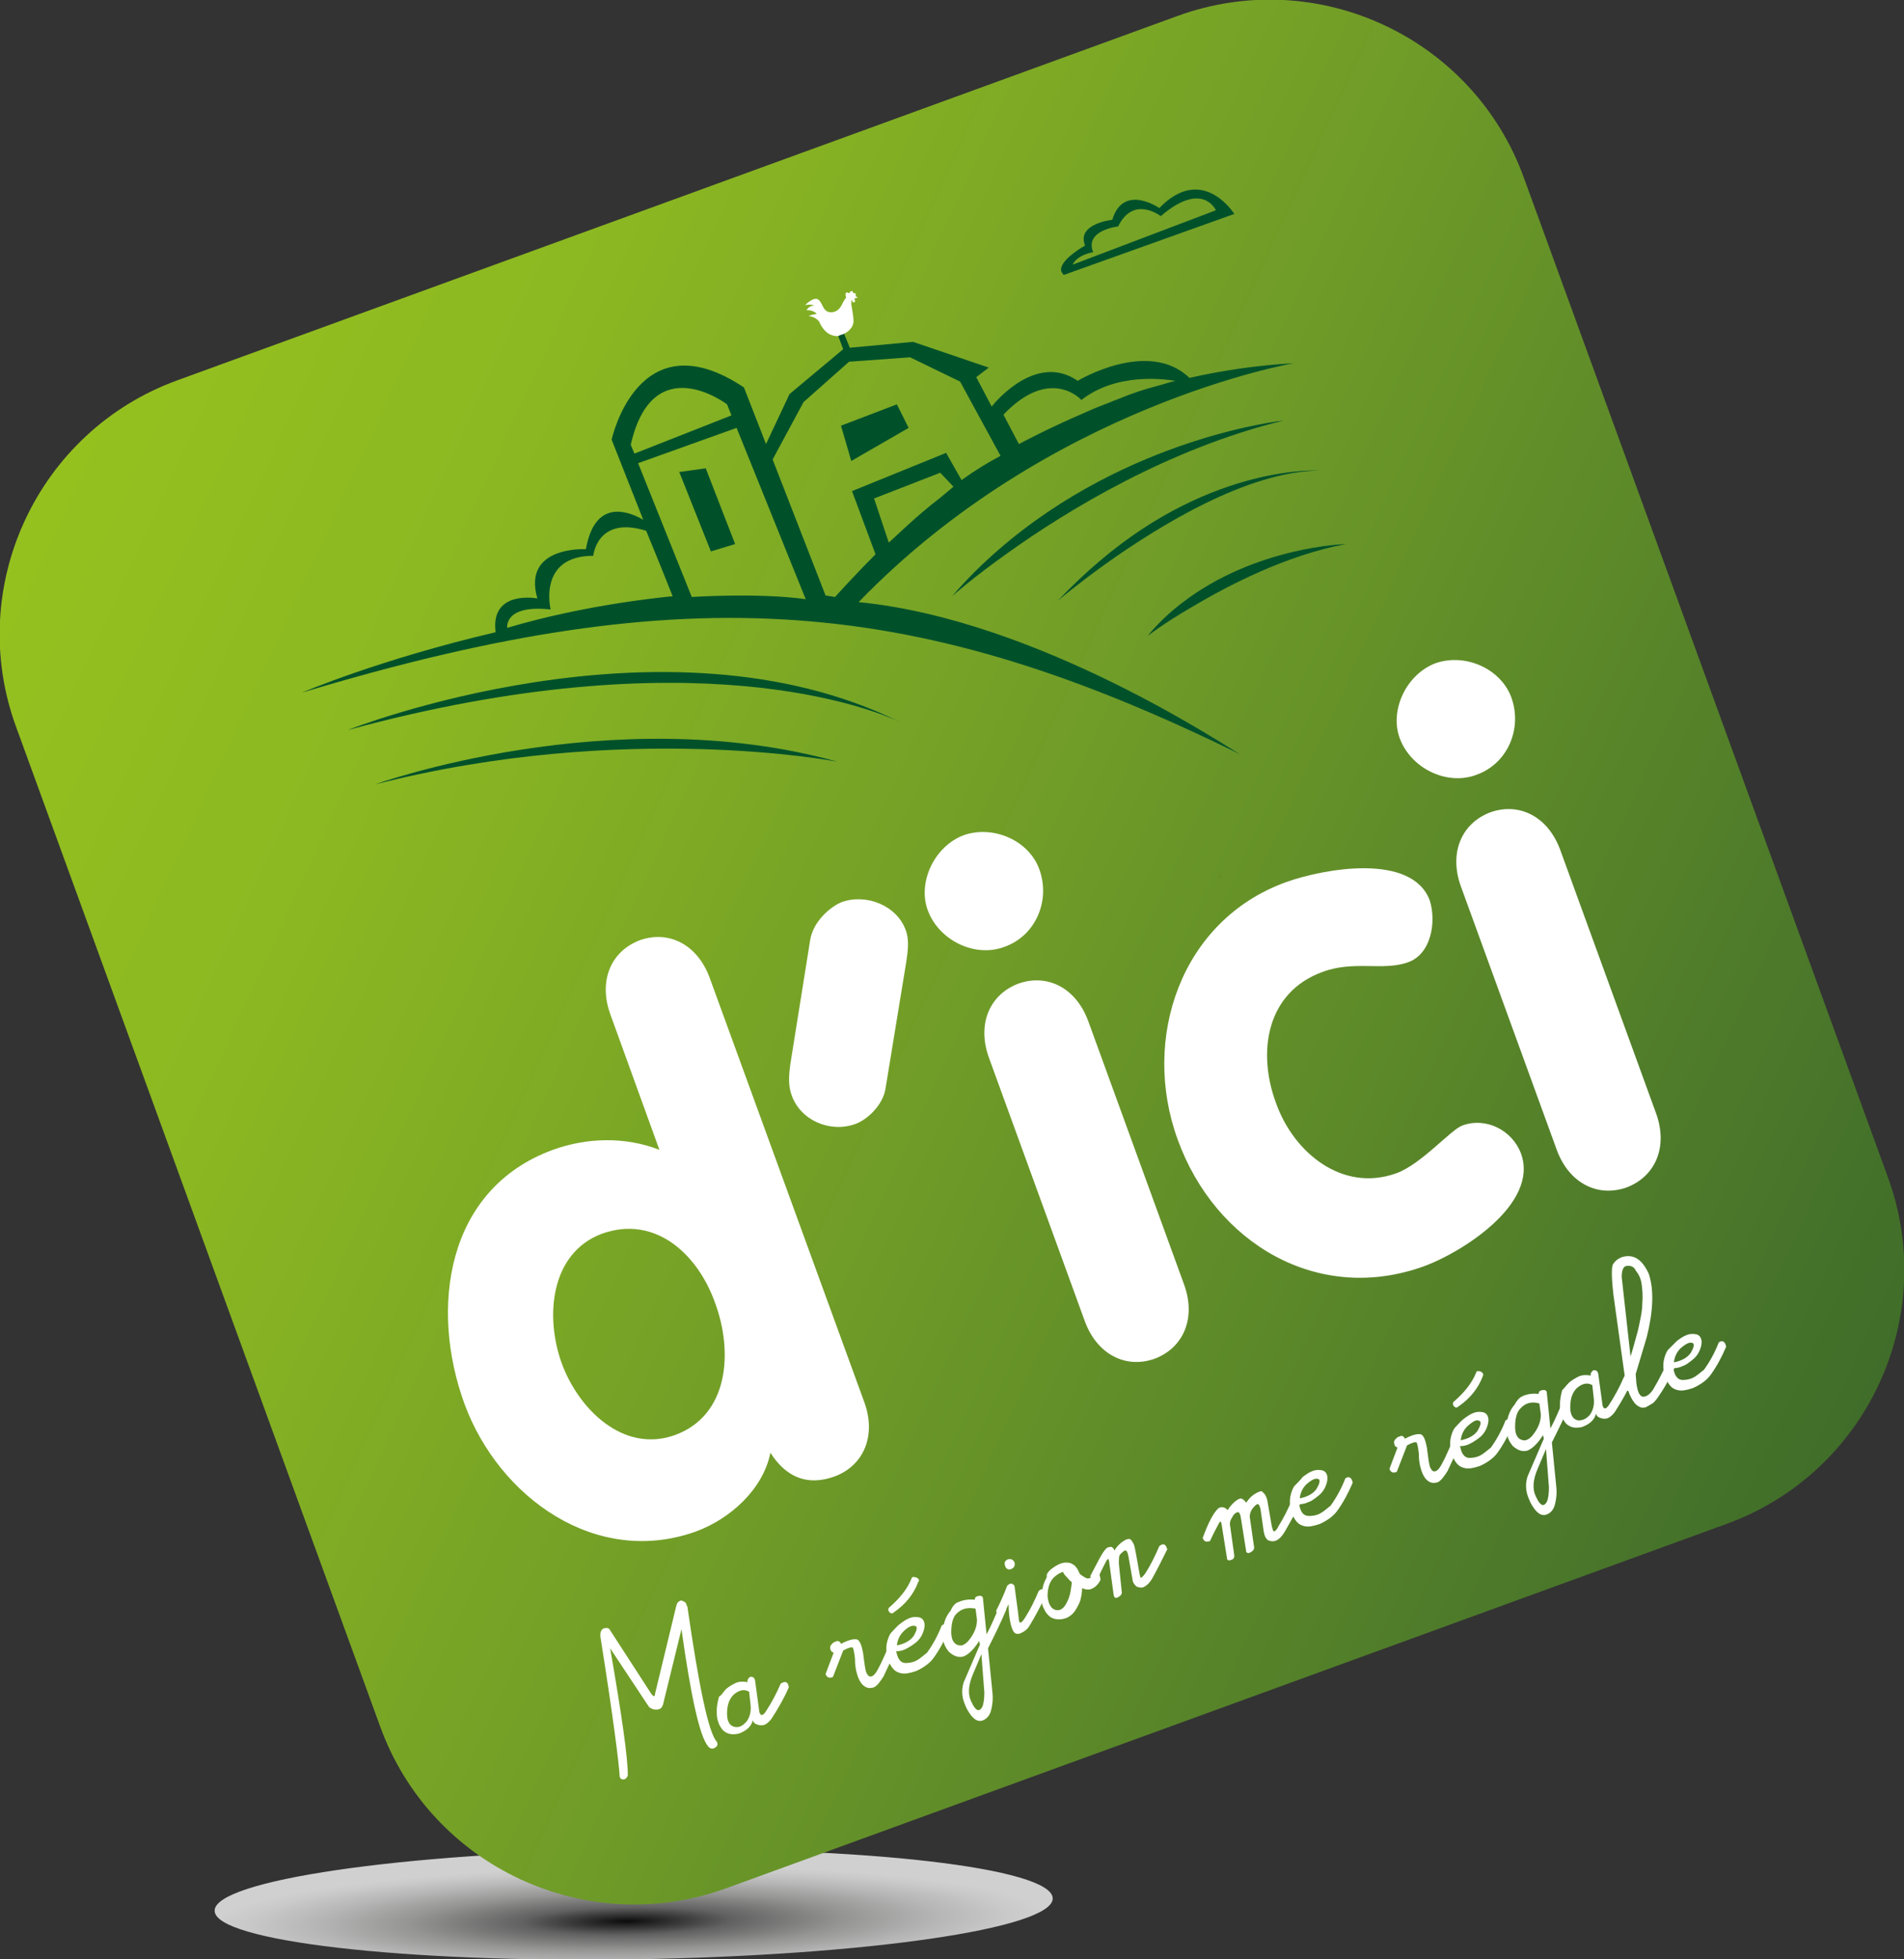 <!--?xml version="1.0" encoding="utf-8"?--><!-- Generator: Adobe Illustrator 28.1.0, SVG Export Plug-In . SVG Version: 6.00 Build 0)  --><svg version="1.1" id="Layer_1" xmlns="http://www.w3.org/2000/svg" xmlns:xlink="http://www.w3.org/1999/xlink" x="0px" y="0px" viewBox="0 0 259 266.5" style="enable-background:new 0 0 259 266.5;" xml:space="preserve">
<rect x="0" y="0" width="259" height="266.5" fill="#333333" stroke="none"/>
<style type="text/css">
	.Arched_x0020_Green{fill:url(#SVGID_1_);stroke:#FFFFFF;stroke-width:0.25;stroke-miterlimit:1;}
	.st0{opacity:0.77;fill:url(#SVGID_00000153680866696738346350000012983230813711437984_);}
	.st1{fill:url(#SVGID_00000001662856614373912570000006614514400211563919_);}
	.st2{fill:#FFFFFF;}
	.st3{fill:#00512A;}
</style>
<linearGradient id="SVGID_1_" gradientUnits="userSpaceOnUse" x1="-168.133" y1="536.231" x2="-167.426" y2="535.524">
	<stop offset="0" style="stop-color:#1DA238"></stop>
	<stop offset="0.983" style="stop-color:#24391D"></stop>
</linearGradient>
<radialGradient id="SVGID_00000147903895616775103800000007119022530923368368_" cx="8721.315" cy="23130.481" r="56.991" gradientTransform="matrix(-1 1.490000e-02 -1.900000e-03 -0.131 8850.571 3161.474)" gradientUnits="userSpaceOnUse">
	<stop offset="0" style="stop-color:#000000"></stop>
	<stop offset="0.25" style="stop-color:#6F6F6F"></stop>
	<stop offset="0.52" style="stop-color:#B2B2B1"></stop>
	<stop offset="0.744" style="stop-color:#DDDDDD"></stop>
	<stop offset="0.91" style="stop-color:#F6F6F6"></stop>
	<stop offset="1" style="stop-color:#FFFFFF"></stop>
</radialGradient>
<path style="opacity:0.77;fill:url(#SVGID_00000147903895616775103800000007119022530923368368_);" d="M29.2,259.9
	c-0.1-4.1,25.4-7.9,56.9-8.3c31.5-0.5,57,2.5,57.1,6.6c0.1,4.1-25.4,7.8-56.9,8.3C54.8,267,29.2,264,29.2,259.9z"></path>
<linearGradient id="SVGID_00000143599474153799995460000006775103418820928138_" gradientUnits="userSpaceOnUse" x1="44.126" y1="-45.203" x2="240.711" y2="149.117" gradientTransform="matrix(0.94 -0.342 0.342 0.94 -21.413 129.703)">
	<stop offset="0" style="stop-color:#95C11F"></stop>
	<stop offset="0.202" style="stop-color:#8BB722"></stop>
	<stop offset="0.522" style="stop-color:#6F9B28"></stop>
	<stop offset="0.917" style="stop-color:#48752A"></stop>
	<stop offset="1" style="stop-color:#406D29"></stop>
</linearGradient>
<path style="fill:url(#SVGID_00000143599474153799995460000006775103418820928138_);" d="M256.8,160.1c7,19.1-2.9,40.3-22,47.2
	L98.9,256.8c-19.1,7-40.3-2.9-47.2-22L2.2,98.9c-7-19.1,2.9-40.3,22-47.2L160.1,2.2c19.1-7,40.3,2.9,47.2,22L256.8,160.1z"></path>
<g>
	<path class="st2" d="M117.6,190.8c1.6,4.5-0.1,8.5-4,10c-3.8,1.4-6.7,0.1-8.8-3.2c-1,5-5.5,9-10.1,10.7
		c-13.6,4.9-26.8-4.6-31.5-17.3c-4.8-13.1-2.5-29.3,12-34.6c4.7-1.7,9.9-1.8,14.5,0L83,137.9c-1.6-4.5,0.1-8.5,4-10
		c3.9-1.4,7.8,0.5,9.5,5L117.6,190.8z M81.9,167.8c-7,2.6-7.8,11.2-5.5,17.6c2.3,6.3,8.4,12.3,15.4,9.8c7.4-2.7,7.9-11.4,5.5-17.9
		C95,170.7,89.2,165.2,81.9,167.8z"></path>
	<path class="st2" d="M120.5,147.8c-0.3,2.6-2.7,4.6-4.2,5.1c-3.4,1.2-7.4-0.5-8.6-3.9c-0.5-1.3-0.4-2.7-0.2-4.2l2.7-16.9
		c0.4-2.6,2.8-4.6,4.3-5.2c3.4-1.2,7.5,0.5,8.7,3.8c0.5,1.3,0.3,2.8,0.1,4.2L120.5,147.8z"></path>
	<path class="st2" d="M141.4,118.3c1.5,4.2-0.5,9-4.8,10.5c-4,1.5-8.9-0.9-10.4-5c-1.4-3.8,0.9-8.7,4.9-10.2
		C135.1,112.2,140,114.3,141.4,118.3z M134.5,143.8c-1.6-4.5,0.1-8.5,4-10c3.9-1.4,7.8,0.5,9.5,5l13.1,36c1.6,4.5-0.1,8.5-4,10
		c-3.9,1.4-7.8-0.5-9.5-5L134.5,143.8z"></path>
	<path class="st2" d="M191.5,130.9c-3.4,1.2-7.3-0.3-11.6,1.3c-7.7,2.8-8.9,11-6.3,17.9c2.4,6.7,9,12.1,16.3,9.5
		c3.4-1.2,7.4-5.9,9-6.5c3.2-1.2,6.8,0.6,8,3.8c2.5,6.9-8.2,13.5-13.1,15.3c-14.5,5.3-28.5-3.1-33.6-17.2c-5-13.7,0.4-29.8,14.7-35
		c5.3-1.9,17.2-4,19.6,2.5C195.4,125.4,194.7,129.8,191.5,130.9z"></path>
	<path class="st2" d="M205.6,94.9c1.5,4.2-0.5,9-4.8,10.5c-4,1.5-8.9-0.9-10.4-5c-1.4-3.8,0.9-8.7,4.9-10.2
		C199.4,88.8,204.2,91,205.6,94.9z M198.7,120.5c-1.6-4.5,0.1-8.5,4-10c3.9-1.4,7.8,0.5,9.5,5l13.1,36c1.6,4.5-0.1,8.5-4,10
		c-3.9,1.4-7.8-0.5-9.5-5L198.7,120.5z"></path>
</g>
<g>
	<path class="st2" d="M82.1,221.5L82.1,221.5c0.4-0.1,0.6-0.1,0.8,0.1l5.7,8.8c0.3,0.4,0.5,0.4,0.5,0l2.9-12
		c0.1-0.4,0.3-0.6,0.6-0.7c0,0,0.1,0,0.1,0c0.3,0.1,0.6,0.2,0.7,0.6c0,0.1,0,0.1,0.1,0.2c1.6,11.1,2.9,17.2,4,18.4
		c0.2,0.3,0.1,0.6-0.2,0.8c-0.1,0-0.1,0.1-0.2,0.1c-0.3,0.1-0.6,0-0.8-0.3c-1.1-1.3-2.3-6.6-3.6-15.9l-2.4,9.8
		c-0.1,0.6-0.3,1-0.7,1.1c-0.5,0.1-0.9,0-1.3-0.3l-5.3-8c1.6,9.2,2.4,14.9,2.4,17.2c0,0.2-0.1,0.4-0.4,0.6c-0.3,0.1-0.6,0-0.7-0.3
		c-0.1-1.9-0.9-8.2-2.6-18.9C81.6,222.2,81.7,221.7,82.1,221.5z"></path>
	<path class="st2" d="M98.7,229.8c0.3-0.3,0.8-0.6,1.4-0.9c0.5-0.2,1-0.2,1.6-0.1c-0.1-0.3,0.1-0.5,0.3-0.7c0.4-0.1,0.6,0.1,0.7,0.4
		l0.6,4.4c0.2,0.5,0.4,0.5,0.8,0c0.8-1.2,1.5-2.5,2.1-3.9c0.5-0.3,0.8-0.3,1,0.1c0,0.1,0.1,0.2,0.1,0.4c-0.6,1.4-1.4,2.8-2.3,4.2
		c-0.2,0.3-0.5,0.6-0.8,0.8c-0.1,0-0.1,0.1-0.2,0.1c-0.3,0.1-0.6,0.1-0.9,0c-0.4-0.1-0.6-0.3-0.7-0.6c-0.2,0.8-0.8,1.4-1.9,1.8
		c-0.9,0.2-1.6,0.1-2.2-0.5c-0.3-0.4-0.5-0.7-0.6-1.1c-0.2-0.5-0.2-1-0.2-1.5c0-0.8,0.2-1.5,0.3-1.9
		C98.1,230.6,98.4,230.2,98.7,229.8z M99.8,230.5c-0.6,0.6-0.9,1.4-0.9,2.6c0,1.1,0.4,1.7,1.1,1.8c0.6,0.1,1.1-0.2,1.6-0.8
		c0.4-0.6,0.6-1.3,0.5-2.2l-0.2-1.8C101.2,229.7,100.5,229.9,99.8,230.5z"></path>
	<path class="st2" d="M113,223.8c0.2-0.2,0.3-0.4,0.6-0.5c0.1,0,0.2,0,0.2-0.1c0.3,0,0.5,0.1,0.6,0.4c1.1-0.6,1.8-0.7,2.2-0.6
		c0.4,0.2,0.6,0.8,0.8,1.8c0.2,1.5,0.3,2.5,0.5,2.8c0.2,0.4,0.4,0.5,0.7,0.4c0.3-0.1,0.6-0.5,0.9-1.1c0.4-0.7,0.8-1.7,1.4-3
		c0.4-0.3,0.7-0.3,0.9,0.2c0,0.1,0.1,0.2,0.1,0.3c-0.7,1.5-1.3,2.7-1.7,3.6c-0.5,0.8-0.9,1.3-1.3,1.5c-0.6,0.2-1,0.1-1.4-0.2
		c-0.5-0.4-0.8-1.1-1-1.9c-0.1-0.4-0.2-1-0.2-1.8c-0.1-0.9-0.2-1.3-0.3-1.5c-0.1-0.1-0.6,0-1.3,0.4l-1.4,3.6c-0.5,0.2-0.8,0.1-1-0.4
		l1.1-2.9c-0.2-0.1-0.4-0.2-0.4-0.4C112.9,224.3,112.9,224,113,223.8z"></path>
	<path class="st2" d="M122.4,220.9c0.4-0.3,0.8-0.6,1.3-0.8c0.5-0.2,0.9-0.2,1.4-0.1c0.3,0.1,0.5,0.3,0.6,0.6c0.1,0.3,0.1,0.6,0,1
		c-0.2,0.8-0.6,1.4-1.1,1.8c-0.5,0.4-1,0.7-1.4,0.9c-0.4,0.2-0.8,0.3-1.3,0.3c0.1,0.4,0.2,0.8,0.4,1.1c0.2,0.3,0.5,0.5,0.9,0.5
		c0.5,0,1-0.1,1.4-0.3c0.4-0.2,0.9-0.6,1.5-1.1c0.8-1.1,1.5-2.4,2-3.7c0.4-0.3,0.7-0.2,0.9,0.2c0,0.1,0.1,0.2,0.1,0.4
		c-0.6,1.4-1.3,2.7-2.1,3.8c-0.5,0.7-1.3,1.3-2.4,1.8c-0.9,0.3-1.5,0.4-2,0.3c-0.5-0.1-0.8-0.3-1-0.5c-0.2-0.2-0.5-0.6-0.7-1.1
		c-0.3-0.8-0.4-1.5-0.3-2.3c0.1-0.6,0.3-1.2,0.6-1.6C121.7,221.6,122,221.2,122.4,220.9z M122.9,221.9c-0.5,0.5-0.8,1.1-0.9,1.9
		c1.1-0.2,1.9-0.7,2.3-1.3c0.4-0.7,0.5-1.1,0.3-1.3C124.2,221,123.6,221.2,122.9,221.9z M124.7,214.6c-0.2-0.1-0.3-0.1-0.5-0.1
		c-0.1,0-0.2,0.1-0.2,0.2c-0.6,1.5-1.7,2.8-3.1,4c-0.1,0.2-0.1,0.4,0.1,0.6c0.2,0.2,0.4,0.2,0.6,0c1.6-1.1,2.7-2.5,3.3-4.1
		C125.1,215,125,214.7,124.7,214.6z"></path>
	<path class="st2" d="M130.4,217.9c0.7-0.3,1.4-0.4,2.2-0.3c0-0.3,0.1-0.4,0.4-0.5c0.4-0.1,0.6,0,0.7,0.2l0.5,5
		c0.6-1.1,1.1-2.3,1.7-3.7c0.5-0.3,0.8-0.2,1,0.3c-0.7,1.7-1.6,3.5-2.5,5.3l0.6,6c0.1,0.9,0,1.8-0.2,2.5c-0.2,0.7-0.6,1.1-1.1,1.3
		c-0.8,0.3-1.5-0.3-2.2-1.6c-0.1-0.2-0.2-0.5-0.3-0.7c-0.4-1-0.4-2-0.1-2.9l2.2-5.1l-0.1-0.5c-0.7,1.1-1.4,1.8-2.1,2.1
		c-0.7,0.2-1.3,0-2-0.6c-0.6-0.7-0.9-1.5-0.9-2.5c0.1-1.3,0.4-2.3,1.1-3.1C129.6,218.4,130,218,130.4,217.9z M132.4,227.6
		c-0.7,1.6-0.8,2.9-0.2,4c0.5,1.1,1,1.3,1.4,0.6c0.2-0.4,0.3-1.1,0.3-2l-0.4-5.2L132.4,227.6z M130.1,219.5
		c-0.5,0.5-0.7,1.4-0.7,2.5c0,1.1,0.4,1.7,1.1,1.8c0.4,0.1,0.9-0.2,1.3-0.7c0.8-1,1.1-1.9,1.1-2.8l-0.2-1.5
		C131.6,218.6,130.8,218.8,130.1,219.5z"></path>
	<path class="st2" d="M137,215.7c0.4-0.4,0.7-0.4,1,0c0.4,2.9,0.6,4.5,0.6,4.7c0.1,0.2,0.1,0.4,0.2,0.3c0.2,0,0.5-0.4,0.9-1.1
		c0.5-0.8,1-1.8,1.6-3.2c0.4-0.4,0.8-0.3,0.9,0.2c0,0.1,0.1,0.2,0.1,0.3c-0.7,1.5-1.5,3-2.3,4.3c-0.3,0.5-0.8,0.8-1.3,1
		c-0.4,0.1-0.7,0-0.9-0.4c-0.2-0.4-0.3-0.8-0.4-1.3c-0.1-0.5-0.2-1.3-0.2-2.3l-0.7,1.4c-0.5,0.3-0.8,0.2-0.9-0.2
		c0-0.1-0.1-0.2-0.1-0.3C136.1,217.9,136.6,216.8,137,215.7z M137.6,213.4c0.4-0.2,0.5-0.5,0.4-0.9c-0.2-0.4-0.5-0.5-0.9-0.4
		c-0.4,0.2-0.5,0.4-0.4,0.8C136.8,213.4,137.2,213.6,137.6,213.4z"></path>
	<path class="st2" d="M142.9,213.5c0.4-0.3,0.8-0.6,1.3-0.8c0.5-0.2,0.9-0.2,1.4-0.1c0.4,0.2,0.6,0.3,0.8,0.6
		c0.2,0.2,0.3,0.5,0.5,0.9c0.4,0.3,0.7,0.5,1,0.6c0.3,0,0.6-0.1,0.9-0.5c0.4-0.3,0.7-0.2,0.8,0.1c0,0.1,0.1,0.3,0.1,0.6
		c-0.4,0.8-1,1.2-1.5,1.3c-0.4,0-0.7,0-1-0.2c0,0.5-0.1,1.1-0.2,1.5c-0.1,0.5-0.4,1-0.7,1.5c-0.3,0.5-0.8,0.9-1.3,1.1
		c-0.6,0.2-1.1,0.2-1.5,0.1c-0.5-0.1-0.9-0.4-1.3-1c-0.1-0.2-0.2-0.4-0.3-0.6c-0.2-0.4-0.2-0.9-0.2-1.5c0-0.5,0.1-1,0.2-1.4
		c0.1-0.4,0.3-0.8,0.5-1.2C142.3,214.1,142.6,213.8,142.9,213.5z M143,215c-0.3,0.5-0.5,1.2-0.5,2.1c0.1,1.1,0.5,1.8,1.2,1.9
		c0.6,0.1,1.1-0.3,1.5-1.2c0.4-0.8,0.5-1.7,0.6-2.6c-0.3-0.2-0.5-0.5-0.7-0.7c-0.2-0.2-0.4-0.4-0.5-0.7C144,214,143.4,214.4,143,215
		z"></path>
	<path class="st2" d="M150.5,210.6c0.1-0.1,0.4-0.2,0.6-0.2c0.2,0,0.4,0.2,0.5,0.5c0.4-0.7,1-1.2,1.6-1.5c0.3-0.1,0.5-0.1,0.6,0
		c0.2,0.2,0.3,0.4,0.4,0.6c0.1,0.2,0.2,0.6,0.3,1.2l0.5,2.8c0.1,0.4,0.1,0.6,0.2,0.6c0.1,0,0.3-0.2,0.6-0.6c0.7-1.1,1.3-2.3,1.9-3.7
		c0.5-0.4,0.8-0.3,1,0.2c0,0.1,0,0.1,0.1,0.2c-0.8,1.6-1.4,2.8-1.9,3.7c-0.4,0.8-0.9,1.3-1.4,1.5c-0.3,0.1-0.6,0-0.9-0.1
		c-0.2-0.2-0.4-0.4-0.5-0.7l-0.6-3.4c-0.1-0.6-0.3-0.9-0.5-0.8c-0.2,0.1-0.4,0.3-0.6,0.5c-0.2,0.2-0.2,0.6-0.2,1.3l0.4,3.9
		c0,0.3-0.2,0.5-0.6,0.7c-0.3,0.1-0.4,0-0.5-0.3l-0.6-4.4c0-0.2-0.1-0.4-0.1-0.5c-0.1-0.1-0.2,0-0.4,0.4c-0.2,0.4-0.6,1.1-1.1,2.3
		c-0.4,0.2-0.8,0.1-1-0.4C149.3,212.5,149.9,211.2,150.5,210.6z"></path>
	<path class="st2" d="M168.5,203.9c0.2-0.1,0.4-0.1,0.5,0c0.2,0.1,0.4,0.3,0.5,0.5c0.5-0.7,1-1.2,1.8-1.5c0.2-0.1,0.4-0.1,0.5,0.1
		c0.4,0.3,0.6,0.9,0.7,1.7l0.5,2.9c0.1,0.4,0.2,0.7,0.3,0.7c0.1,0,0.4-0.2,0.6-0.7c0.7-1.1,1.3-2.3,1.9-3.7c0.5-0.4,0.8-0.3,1,0.2
		c0,0.1,0.1,0.2,0.1,0.4c-0.8,1.5-1.5,2.7-2,3.6c-0.5,0.9-1,1.4-1.5,1.5c-0.3,0.1-0.7,0-0.9-0.1c-0.3-0.2-0.5-0.6-0.6-1.2l-0.4-2.8
		c-0.1-0.7-0.3-1-0.5-0.9c-0.2,0.1-0.4,0.3-0.7,0.7c-0.2,0.3-0.3,0.7-0.3,1l0.6,4.2c0,0.3-0.2,0.5-0.6,0.7c-0.3,0.1-0.5,0-0.5-0.3
		l-0.7-4.4c-0.1-0.7-0.3-0.9-0.5-0.8c-0.3,0.1-0.5,0.3-0.7,0.7c-0.2,0.3-0.3,0.6-0.3,0.9l0.6,4.3c0,0.3-0.1,0.5-0.5,0.6
		c-0.3,0.1-0.5,0-0.5-0.3l-0.7-4.4c0-0.2-0.1-0.3-0.1-0.5c-0.1-0.1-0.2,0-0.4,0.4c-0.2,0.4-0.6,1.1-1.1,2.2c-0.5,0.2-0.8,0.1-1-0.4
		c0.8-2.2,1.5-3.5,2.2-4.1c0.1,0,0.2-0.1,0.4-0.1c0.3,0,0.5,0.1,0.8,0.4C167.5,204.6,168.1,204.1,168.5,203.9z"></path>
	<path class="st2" d="M177.2,200.9c0.4-0.3,0.8-0.6,1.3-0.8c0.5-0.2,0.9-0.2,1.4-0.1c0.3,0.1,0.5,0.3,0.6,0.6c0.1,0.3,0.1,0.6,0,1
		c-0.2,0.8-0.6,1.4-1.1,1.8c-0.5,0.4-1,0.8-1.4,0.9c-0.4,0.2-0.8,0.3-1.3,0.3c0.1,0.4,0.2,0.8,0.4,1.1c0.2,0.3,0.5,0.5,1,0.5
		c0.5,0,1-0.1,1.4-0.3c0.4-0.2,0.9-0.6,1.5-1.1c0.8-1.1,1.5-2.4,2-3.7c0.4-0.3,0.7-0.2,0.9,0.2c0,0.1,0.1,0.2,0.1,0.4
		c-0.6,1.4-1.3,2.7-2.1,3.8c-0.5,0.7-1.3,1.3-2.4,1.8c-0.9,0.3-1.5,0.4-2,0.3c-0.5-0.1-0.8-0.3-1-0.5c-0.2-0.2-0.5-0.6-0.7-1.1
		c-0.3-0.8-0.4-1.5-0.3-2.3c0.1-0.6,0.3-1.2,0.6-1.6C176.5,201.7,176.9,201.3,177.2,200.9z M177.7,201.9c-0.5,0.5-0.8,1.1-0.9,1.9
		c1.1-0.2,1.9-0.7,2.3-1.3c0.4-0.7,0.5-1.1,0.3-1.3C179,201,178.5,201.2,177.7,201.9z"></path>
	<path class="st2" d="M189.7,195.9c0.2-0.2,0.3-0.4,0.6-0.5c0.1,0,0.2,0,0.2-0.1c0.3,0,0.5,0.1,0.6,0.4c1.1-0.6,1.8-0.7,2.2-0.6
		c0.4,0.2,0.6,0.8,0.8,1.8c0.2,1.5,0.3,2.5,0.5,2.8c0.2,0.4,0.4,0.5,0.7,0.4c0.3-0.1,0.6-0.5,0.9-1.1c0.4-0.7,0.8-1.7,1.4-3
		c0.4-0.3,0.7-0.3,0.9,0.2c0,0.1,0.1,0.2,0.1,0.3c-0.7,1.5-1.3,2.7-1.7,3.6c-0.5,0.8-0.9,1.3-1.3,1.5c-0.6,0.2-1,0.1-1.4-0.2
		c-0.5-0.4-0.8-1.1-1-1.9c-0.1-0.4-0.2-1-0.2-1.8c-0.1-0.9-0.2-1.3-0.3-1.5c-0.1-0.1-0.6,0-1.3,0.4l-1.4,3.6c-0.5,0.2-0.8,0.1-1-0.4
		l1.1-2.9c-0.2-0.1-0.4-0.2-0.4-0.4C189.6,196.3,189.6,196.1,189.7,195.9z"></path>
	<path class="st2" d="M199.1,193c0.4-0.3,0.8-0.6,1.3-0.8c0.5-0.2,0.9-0.2,1.4-0.1c0.3,0.1,0.5,0.3,0.6,0.6c0.1,0.3,0.1,0.6,0,1
		c-0.2,0.8-0.6,1.4-1.1,1.8c-0.5,0.4-1,0.7-1.4,0.9c-0.4,0.2-0.8,0.3-1.3,0.3c0.1,0.4,0.2,0.8,0.4,1.1c0.2,0.3,0.5,0.5,0.9,0.5
		c0.5,0,1-0.1,1.4-0.3c0.4-0.2,0.9-0.6,1.5-1.1c0.8-1.1,1.5-2.4,2-3.7c0.4-0.3,0.7-0.2,0.9,0.2c0,0.1,0.1,0.2,0.1,0.4
		c-0.6,1.4-1.3,2.7-2.1,3.8c-0.5,0.7-1.3,1.3-2.4,1.8c-0.9,0.3-1.5,0.4-2,0.3c-0.5-0.1-0.8-0.3-1-0.5c-0.2-0.2-0.5-0.6-0.7-1.1
		c-0.3-0.8-0.4-1.5-0.3-2.3c0.1-0.6,0.3-1.2,0.6-1.6C198.4,193.7,198.7,193.3,199.1,193z M199.6,194c-0.5,0.5-0.8,1.1-0.9,1.9
		c1.1-0.2,1.9-0.7,2.3-1.3c0.4-0.7,0.5-1.1,0.3-1.3C200.9,193,200.4,193.3,199.6,194z M201.5,186.6c-0.2-0.1-0.3-0.1-0.5-0.1
		c-0.1,0-0.2,0.1-0.2,0.2c-0.6,1.5-1.7,2.8-3.1,4c-0.1,0.2-0.1,0.4,0.1,0.6c0.2,0.2,0.4,0.2,0.6,0c1.6-1.1,2.7-2.5,3.3-4.1
		C201.8,187,201.8,186.8,201.5,186.6z"></path>
	<path class="st2" d="M207.1,189.9c0.7-0.3,1.4-0.4,2.2-0.3c0-0.3,0.1-0.4,0.4-0.5c0.4-0.1,0.6,0,0.7,0.2l0.5,5
		c0.6-1.1,1.1-2.3,1.7-3.7c0.5-0.3,0.8-0.2,1,0.3c-0.7,1.7-1.6,3.5-2.5,5.3l0.6,6c0.1,0.9,0,1.8-0.2,2.5c-0.2,0.7-0.6,1.1-1.1,1.3
		c-0.8,0.3-1.5-0.3-2.2-1.6c-0.1-0.2-0.2-0.5-0.3-0.7c-0.4-1-0.4-2-0.1-2.9l2.2-5.1l-0.1-0.5c-0.7,1.1-1.4,1.8-2.1,2.1
		c-0.7,0.2-1.3,0-2-0.6c-0.6-0.7-0.9-1.5-0.9-2.5c0.1-1.3,0.4-2.3,1.1-3.1C206.4,190.4,206.7,190.1,207.1,189.9z M209.2,199.7
		c-0.7,1.6-0.8,2.9-0.2,4c0.5,1.1,1,1.3,1.4,0.6c0.2-0.4,0.3-1.1,0.3-2l-0.4-5.2L209.2,199.7z M206.8,191.6
		c-0.5,0.5-0.7,1.4-0.7,2.5c0,1.1,0.4,1.7,1.1,1.8c0.4,0.1,0.9-0.2,1.3-0.7c0.8-1,1.1-1.9,1.1-2.8l-0.2-1.5
		C208.4,190.6,207.5,190.8,206.8,191.6z"></path>
	<path class="st2" d="M213.4,188.1c0.3-0.3,0.8-0.6,1.4-0.9c0.5-0.2,1-0.2,1.6-0.1c-0.1-0.3,0.1-0.5,0.3-0.7
		c0.4-0.1,0.6,0.1,0.7,0.4l0.6,4.4c0.2,0.5,0.4,0.5,0.8,0c0.8-1.2,1.5-2.5,2.1-3.9c0.5-0.3,0.8-0.3,1,0.1c0,0.1,0.1,0.2,0.1,0.4
		c-0.6,1.4-1.4,2.8-2.3,4.2c-0.2,0.3-0.5,0.6-0.8,0.8c-0.1,0-0.1,0.1-0.2,0.1c-0.3,0.1-0.6,0.1-0.9,0c-0.4-0.1-0.6-0.3-0.7-0.6
		c-0.2,0.8-0.8,1.4-1.9,1.8c-0.9,0.2-1.6,0.1-2.2-0.5c-0.3-0.4-0.5-0.7-0.6-1.1c-0.2-0.5-0.2-1-0.2-1.5c0-0.8,0.2-1.5,0.3-1.9
		C212.8,188.8,213.1,188.4,213.4,188.1z M214.5,188.8c-0.6,0.6-0.9,1.4-0.9,2.6c0,1.1,0.4,1.7,1.1,1.8c0.6,0,1.1-0.2,1.6-0.8
		c0.4-0.6,0.6-1.3,0.5-2.2l-0.2-1.8C215.9,188,215.2,188.2,214.5,188.8z"></path>
	<path class="st2" d="M220.6,171c1.6-0.5,2.8,0.3,3.7,2.3c0.7,2.2,0.6,5-0.3,8.6l-1.5,5l0.1,1.3c0.1,0.6,0.2,1.1,0.4,1.4
		c0.2,0.3,0.4,0.5,0.9,0.3c0.3-0.1,0.8-0.5,1.2-1.3c0.5-0.8,1-1.9,1.7-3.2c0.5-0.4,0.9-0.2,1,0.6c-0.7,1.5-1.3,2.6-1.7,3.2
		c-0.4,0.6-0.7,1.1-1,1.4c-0.2,0.3-0.7,0.5-1.2,0.8c-0.5,0.2-1,0-1.5-0.5c-0.4-0.5-0.7-1.1-0.9-1.7c-0.4-0.1-0.7-0.3-0.8-0.4
		c0-0.2,0-0.4,0-0.6l0.3-1.1l-1.5-10.8c-0.3-2.5-0.3-3.9-0.1-4.3C219.7,171.5,220.1,171.2,220.6,171z M221.2,172.2
		c-0.4,0.1-0.6,0.6-0.6,1.5l1.2,10.8c0.3-0.9,0.6-2.1,1-3.5c0.3-1.4,0.6-2.6,0.6-3.7c0.1-1.1,0-2-0.1-2.7c-0.1-0.7-0.4-1.3-0.8-1.8
		C222.3,172.3,221.8,172.1,221.2,172.2z"></path>
	<path class="st2" d="M228.1,182.4c0.4-0.3,0.8-0.6,1.3-0.8c0.5-0.2,0.9-0.2,1.4-0.1c0.3,0.1,0.5,0.3,0.6,0.6c0.1,0.3,0.1,0.6,0,1
		c-0.2,0.8-0.6,1.4-1.1,1.8c-0.5,0.4-1,0.8-1.4,0.9c-0.4,0.2-0.8,0.3-1.3,0.3c0.1,0.4,0.2,0.8,0.4,1.1c0.2,0.3,0.5,0.5,0.9,0.5
		c0.5,0,1-0.1,1.4-0.3c0.4-0.2,0.9-0.6,1.5-1.1c0.8-1.1,1.5-2.4,2-3.7c0.4-0.3,0.7-0.2,0.9,0.2c0,0.1,0.1,0.2,0.1,0.4
		c-0.6,1.4-1.3,2.7-2.1,3.8c-0.5,0.7-1.3,1.3-2.4,1.8c-0.9,0.3-1.5,0.4-2,0.3c-0.5-0.1-0.8-0.3-1-0.5c-0.2-0.2-0.5-0.6-0.7-1.1
		c-0.3-0.8-0.4-1.5-0.3-2.3c0.1-0.6,0.3-1.2,0.6-1.6C227.4,183.1,227.8,182.7,228.1,182.4z M228.6,183.4c-0.5,0.5-0.8,1.1-0.9,1.9
		c1.1-0.2,1.9-0.7,2.3-1.3c0.4-0.7,0.5-1.1,0.3-1.3C229.9,182.5,229.4,182.7,228.6,183.4z"></path>
</g>
<g>
	<polygon class="st3" points="92.4,64.2 96.7,75 100,74 96,63.7 	"></polygon>
	<path class="st3" d="M166.4,119.6c0,0-0.2-0.2-0.7-0.6C166,119.2,166.2,119.4,166.4,119.6z"></path>
	<path class="st3" d="M174.6,57.2c0,0-21.1,2.2-38.8,17.6c-2.2,1.9-4.3,4-6.3,6.3c0,0,2.8-2.5,7.6-5.9C145.2,69.4,159,61,174.6,57.2
		z"></path>
	<path class="st3" d="M116.8,81.9c25.9-26.8,59.2-32.5,59.2-32.5c-5.1,0.3-9.8,1-14.2,2c-5.6-5.4-15.2,0.4-15.2,0.4
		c-5.5-3.8-11,2.6-11.7,3.5l-2.1-4l1.7-1.3l-10.3-3.5l-8.6,0.8l-1.6-3.9l-0.8,0.1l1.5,4l-7.3,6.1l-3.2,6.8l-3-7.7
		c-14.4-9.6-18,7.1-18,7.1l4.3,10.9c-1.4-0.8-6.5-3.4-7.8,4c0,0-8.7-0.5-6.6,6.7c0,0-6.3-1.2-5.7,4.4l0,0.2
		c-15.8,3.7-26.3,8.2-26.3,8.2c53.1-16,84-13,127.6,8.4C167.3,101.9,141.4,84.3,116.8,81.9z M147.1,54.4c4.9-3.8,11.4-2.8,12.8-2.6
		c-0.9,0.2-1.7,0.5-2.5,0.7c-1.6,0.4-3.4,1-5.1,1.7c-0.2,0.1-0.3,0.1-0.5,0.2c-0.2,0.1-0.4,0.1-0.5,0.2c-1.3,0.5-2.6,1-3.9,1.6
		c-4.9,2.1-8.8,4.2-8.8,4.2l-2.1-4C142.9,49.7,147.1,54.4,147.1,54.4z M69,85.4c0,0-0.5-3.2,5.9-2.5c0,0-1.8-7.3,5.8-7.3
		c0,0,0.5-5.5,7.2-3.4l1.8,4.4l1.8,4.5C90.5,81.2,79.7,82.2,69,85.4z M85.8,60.5c3-13.2,13.1-5.5,13.1-5.5l0.6,1.5l-13.2,5.2
		L85.8,60.5z M94.1,81.2L86.8,63l13.4-4.8l9.4,23.3C103.1,80.6,94.1,81.2,94.1,81.2z M127.9,67.7c-1.7,1.3-3.3,2.7-4.5,3.8
		c-0.9,0.8-1.7,1.6-2.5,2.3l-2-6l9-3.5l1.8,1.9C129.1,66.7,128.5,67.2,127.9,67.7z M112.3,81l-7.2-18.5l4.2-7.8l6.2-5.5l8.3-0.6
		l6.8,3.3l5.5,10.1c-1.7,0.9-3.5,2-5.3,3.3l-2.1-3.7l-12.8,5.2l3.2,8.6c-3.3,3.3-5.5,5.8-5.5,5.8L112.3,81z"></path>
	<polygon class="st3" points="122,55 114.4,57.9 115.8,62.7 123.6,58.2 	"></polygon>
	<path class="st3" d="M167.9,29.1c0,0-4.3-6.9-10.2-0.8c0,0-4.9-3.4-6.4,1.6c0,0-4.9,0.5-3.7,3.5c0,0-3.8,2.1-3.2,3.6l0.3,0.4
		L167.9,29.1z M148.7,34.3c-1.2-3,3.4-3.5,3.4-3.5c2.1-4.3,5.8-1.4,5.8-1.4c5.7-4.9,7.5-0.8,7.5-0.8l-19.5,7.4
		C146.6,34.6,148.7,34.3,148.7,34.3z"></path>
	<path class="st3" d="M113.9,103.6c-30.7-8.5-62.9,3.1-62.9,3.1C85,98,113.9,103.6,113.9,103.6z"></path>
	<path class="st3" d="M47.3,99.3c47-12.8,71.5-2.8,75.1-1.1C90.2,82.3,47.3,99.3,47.3,99.3z"></path>
	<path class="st3" d="M179.5,64c0,0-14.4-0.9-29.9,12.3c-1.9,1.6-3.8,3.4-5.7,5.4c0,0,2.6-2.2,6.5-5C157.7,71.5,169.7,64.1,179.5,64
		z"></path>
	<path class="st3" d="M160.8,82c-1.7,1.3-3.2,2.7-4.7,4.5c0,0,2.2-1.7,5.8-3.8c5.2-3.1,13.1-7.2,21.2-8.7
		C183.1,74,170.8,74.3,160.8,82z"></path>
</g>
<path class="st2" d="M113.2,45.6c-0.7-0.2-1.3-0.8-1.8-1.9C110.8,43,110,43,110,43c0.3-0.2,1.1-0.3,1.1-0.3
	c-0.5-0.6-1.4-0.5-1.4-0.5c0.3-0.5,0.8-0.7,1.1-0.6c-0.4-0.3-1.3-0.1-1.3-0.1c2.4-2.2,2,0.5,3.1,0.9c0.6,0.2,1.3,0,1.7-0.6
	c0.3-0.4,0.4-0.9,0.8-1.3c-0.1-0.3-0.2-1,0.4-0.6c0,0,0.4-0.7,0.6,0c0,0,0.4-0.2,0.3,0.4c0.2,0.1,0.3,0.2,0.3,0.2
	c-0.2,0-0.4,0.1-0.5,0.1c0.1,0.2,0.2,0.5,0,0.5c-0.2,0.1-0.3-0.1-0.3-0.3c-0.1,0.1-0.1,0.1-0.1,0.1c0,0.1,0,0.3,0,0.5
	c0,0.2,0.1,0.4,0.1,0.6c0.1,0.6,0.2,1.1,0.2,1.7c0,0.9-0.9,1.7-1.9,1.9C114.3,45.7,113.7,45.8,113.2,45.6z"></path>
</svg>
